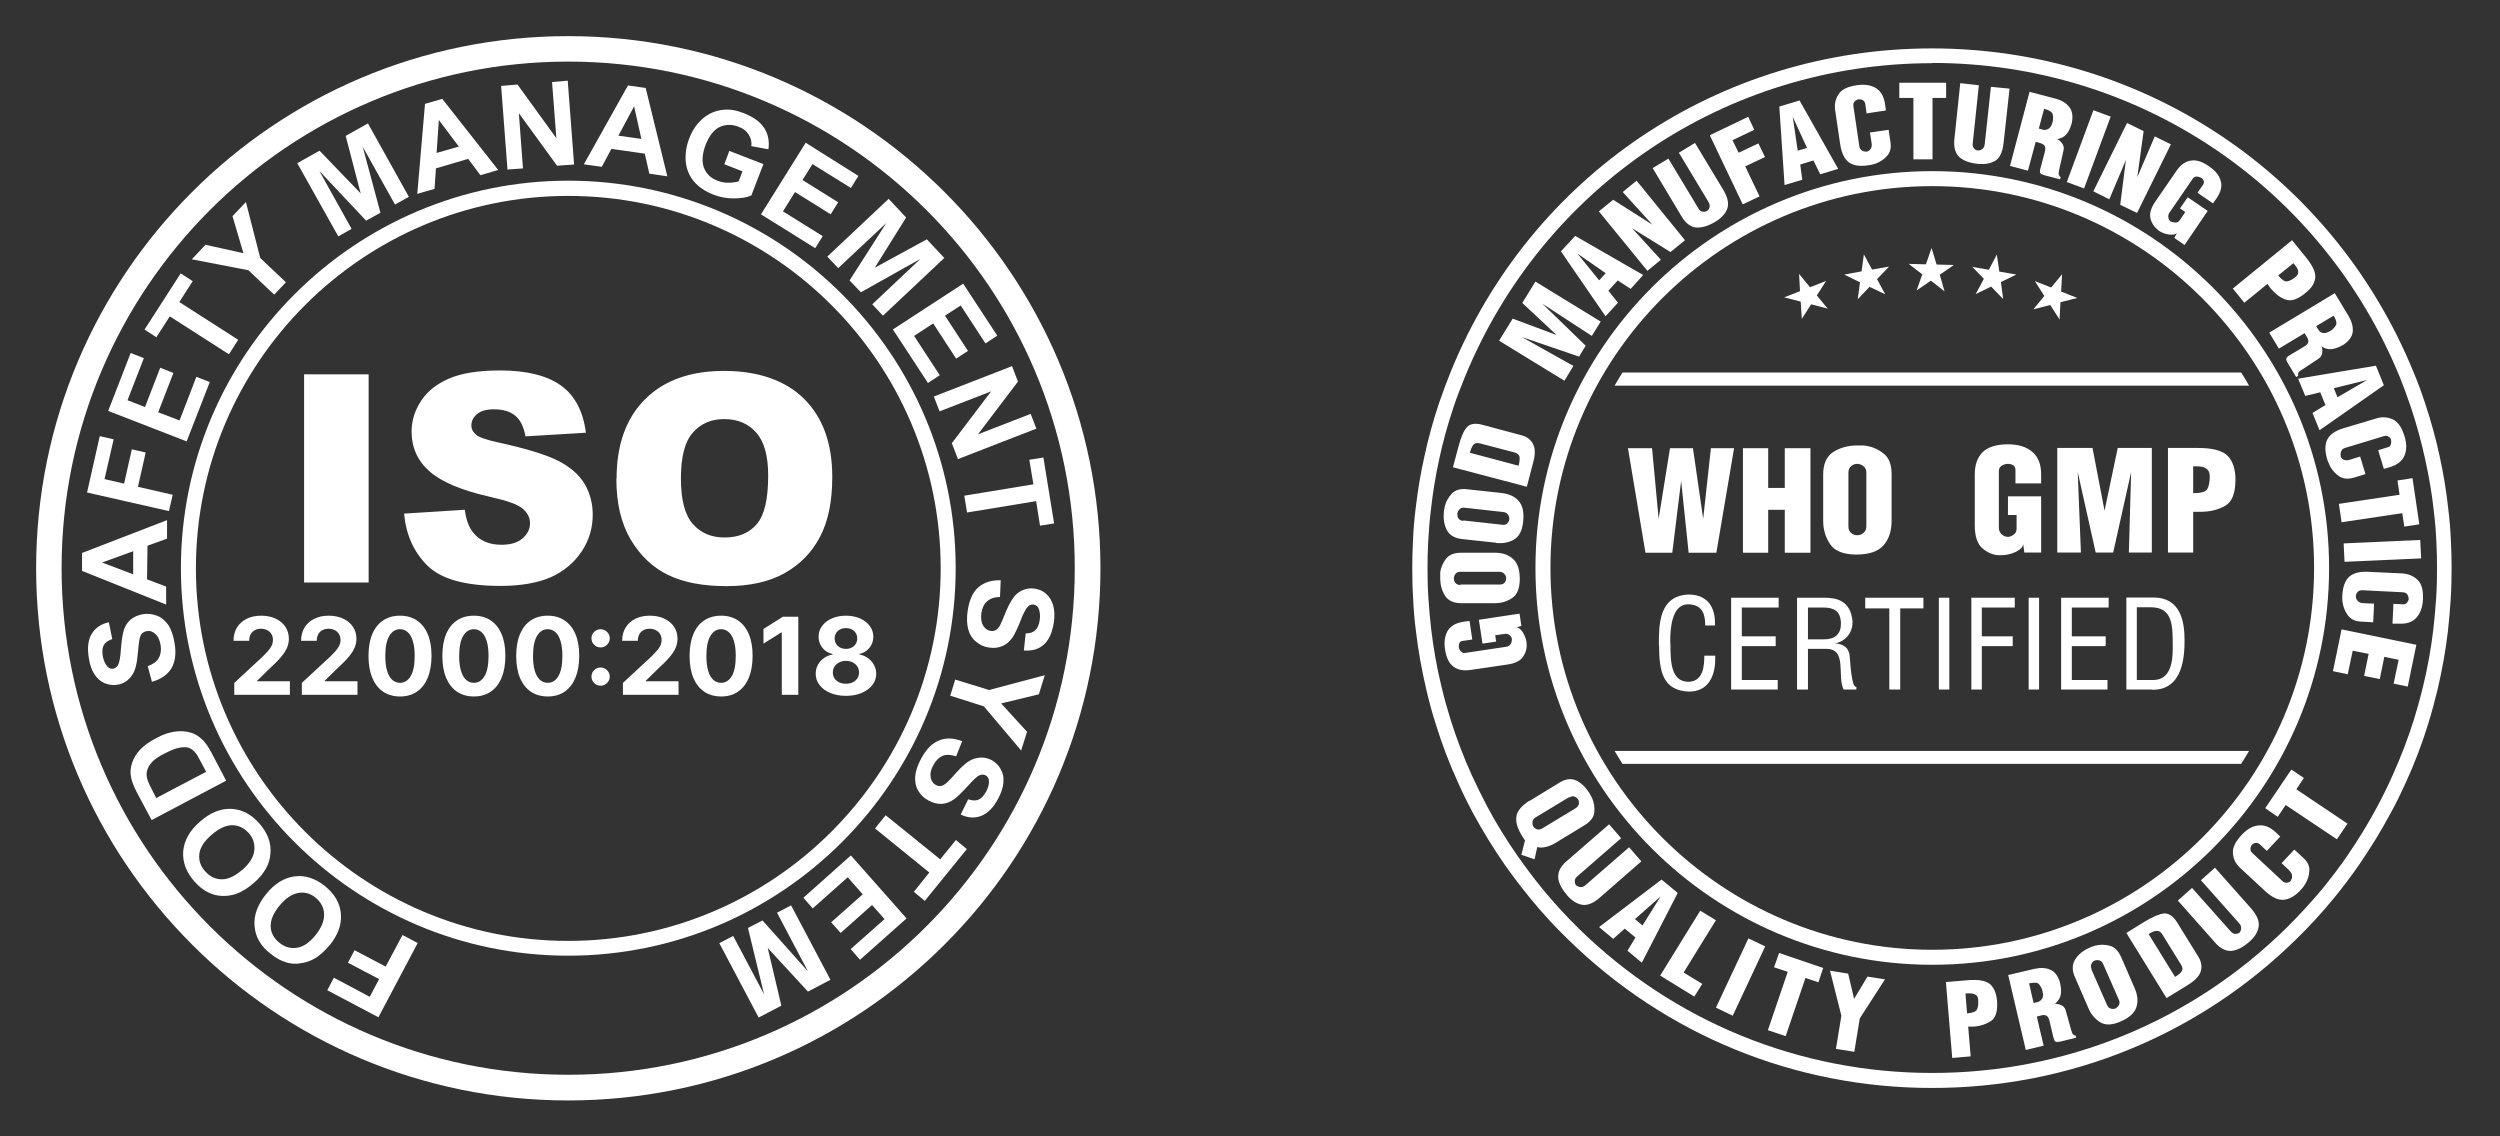 <svg xmlns="http://www.w3.org/2000/svg" width="110" height="50" viewBox="0 0 110 50" fill="none"><rect x="0" y="0" width="110" height="50" fill="#333333" stroke="none"/><path fill-rule="evenodd" clip-rule="evenodd" d="M25 1.59C31.47 1.59 37.32 4.21 41.56 8.45C45.8 12.69 48.42 18.54 48.42 25.01C48.42 31.47 45.8 37.33 41.56 41.56C37.32 45.8 31.47 48.42 25 48.42C18.54 48.42 12.68 45.8 8.45 41.56C4.21 37.32 1.59 31.47 1.59 25.01C1.59 18.54 4.21 12.69 8.45 8.45C12.68 4.21 18.53 1.59 25 1.59ZM40.76 9.24C36.73 5.21 31.15 2.71 25 2.71C18.85 2.71 13.27 5.21 9.24 9.24C5.21 13.27 2.71 18.85 2.71 25C2.71 31.16 5.21 36.73 9.24 40.76C13.27 44.79 18.84 47.29 25 47.29C31.16 47.29 36.73 44.79 40.76 40.76C44.79 36.73 47.29 31.16 47.29 25C47.29 18.85 44.8 13.27 40.76 9.24Z" fill="white"></path><path d="M25 42.05C15.6 42.05 7.96 34.4 7.96 25C7.96 15.6 15.61 7.95 25 7.95C34.4 7.95 42.05 15.59 42.05 25C42.05 34.4 34.4 42.05 25 42.05ZM25 8.62C15.97 8.62 8.62 15.97 8.62 25.01C8.62 34.05 15.97 41.4 25 41.4C34.03 41.4 41.39 34.05 41.39 25.01C41.39 15.97 34.04 8.62 25 8.62Z" fill="white"></path><path fill-rule="evenodd" clip-rule="evenodd" d="M18.38 41.49L16.65 44.76L14.4 43.57L14.69 43.02L16.27 43.86L16.68 43.08L15.31 42.36L15.6 41.81L16.97 42.53L17.71 41.14L18.37 41.49H18.38ZM14.5 41.6C14.87 41.14 15.04 40.68 15 40.21C14.96 39.74 14.73 39.34 14.3 38.99C13.88 38.65 13.43 38.5 12.97 38.56C12.5 38.62 12.08 38.88 11.71 39.34C11.33 39.81 11.16 40.28 11.2 40.75C11.24 41.22 11.47 41.63 11.9 41.96C12.13 42.15 12.37 42.28 12.61 42.35C12.79 42.4 12.98 42.42 13.19 42.39C13.4 42.36 13.59 42.31 13.78 42.21C14.03 42.08 14.27 41.87 14.51 41.58L14.5 41.6ZM13.89 41.14C13.62 41.47 13.35 41.66 13.07 41.7C12.79 41.75 12.53 41.67 12.29 41.48C12.05 41.28 11.92 41.05 11.91 40.77C11.9 40.49 12.02 40.19 12.29 39.86C12.56 39.53 12.84 39.34 13.12 39.29C13.4 39.24 13.66 39.31 13.89 39.5C14.12 39.69 14.25 39.93 14.26 40.22C14.27 40.51 14.15 40.81 13.89 41.14ZM11.19 38.83C10.91 39.08 10.63 39.25 10.37 39.34C10.17 39.4 9.97 39.43 9.76 39.42C9.55 39.41 9.36 39.36 9.19 39.28C8.96 39.17 8.75 39.01 8.55 38.78C8.19 38.37 8.03 37.93 8.06 37.46C8.1 36.99 8.34 36.55 8.79 36.16C9.24 35.76 9.7 35.57 10.17 35.59C10.64 35.61 11.05 35.82 11.41 36.23C11.77 36.64 11.94 37.08 11.9 37.55C11.87 38.02 11.63 38.45 11.18 38.84L11.19 38.83ZM10.66 38.27C10.34 38.55 10.04 38.69 9.76 38.69C9.48 38.69 9.23 38.57 9.03 38.34C8.82 38.11 8.74 37.86 8.77 37.58C8.8 37.3 8.98 37.02 9.3 36.74C9.62 36.46 9.93 36.31 10.21 36.31C10.5 36.31 10.74 36.43 10.94 36.65C11.14 36.87 11.22 37.13 11.19 37.42C11.16 37.71 10.98 37.99 10.67 38.27H10.66ZM6.68 36.08L9.95 34.35L9.3 33.11C9.17 32.86 9.04 32.68 8.92 32.56C8.75 32.4 8.59 32.29 8.41 32.24C8.18 32.17 7.93 32.15 7.64 32.2C7.41 32.24 7.16 32.32 6.89 32.47C6.58 32.63 6.34 32.8 6.17 32.98C6 33.16 5.88 33.36 5.81 33.57C5.74 33.78 5.72 34 5.77 34.22C5.8 34.39 5.89 34.61 6.03 34.88L6.67 36.08H6.68ZM6.88 35.13L6.73 34.83C6.59 34.56 6.5 34.38 6.48 34.27C6.44 34.13 6.44 34 6.48 33.88C6.51 33.76 6.59 33.64 6.7 33.52C6.81 33.4 6.99 33.28 7.25 33.15C7.5 33.02 7.72 32.93 7.89 32.9C8.06 32.87 8.2 32.87 8.3 32.9C8.4 32.94 8.49 33 8.57 33.09C8.64 33.16 8.72 33.29 8.81 33.47L9.07 33.96L6.9 35.1L6.88 35.13ZM6.69 30.02L6.5 29.31C6.73 29.23 6.9 29.11 6.98 28.96C7.07 28.81 7.1 28.62 7.07 28.4C7.03 28.16 6.95 27.99 6.83 27.89C6.71 27.78 6.58 27.74 6.45 27.77C6.37 27.79 6.3 27.82 6.24 27.88C6.19 27.94 6.15 28.04 6.13 28.17C6.11 28.26 6.09 28.47 6.06 28.79C6.03 29.2 5.95 29.49 5.83 29.68C5.66 29.94 5.44 30.09 5.15 30.13C4.96 30.16 4.78 30.13 4.6 30.06C4.42 29.98 4.27 29.85 4.15 29.66C4.03 29.47 3.95 29.24 3.91 28.96C3.83 28.5 3.88 28.14 4.04 27.88C4.21 27.61 4.46 27.45 4.79 27.38L4.94 28.12C4.76 28.18 4.63 28.27 4.57 28.38C4.5 28.5 4.49 28.66 4.52 28.86C4.56 29.07 4.63 29.23 4.74 29.34C4.81 29.41 4.89 29.44 4.99 29.42C5.07 29.4 5.14 29.35 5.19 29.27C5.25 29.16 5.3 28.92 5.32 28.56C5.35 28.19 5.39 27.91 5.45 27.72C5.51 27.53 5.61 27.38 5.75 27.26C5.89 27.14 6.08 27.06 6.31 27.02C6.52 26.99 6.73 27.02 6.93 27.1C7.13 27.18 7.29 27.33 7.42 27.52C7.54 27.72 7.63 27.98 7.68 28.29C7.76 28.75 7.71 29.12 7.54 29.41C7.37 29.69 7.08 29.89 6.68 30L6.69 30.02ZM7.35 22.89V23.7L6.49 24.01L6.47 25.49L7.31 25.81V26.6L3.61 25.12V24.33L7.34 22.89H7.35ZM5.87 24.25L4.49 24.75L5.86 25.27V24.25H5.87ZM7.44 22.49L3.83 21.67L4.39 19.19L5 19.33L4.6 21.08L5.46 21.28L5.8 19.77L6.41 19.91L6.07 21.42L7.6 21.77L7.43 22.5L7.44 22.49ZM8.21 19.43L9.23 16.81L8.64 16.58L7.9 18.5L6.96 18.14L7.63 16.41L7.05 16.18L6.38 17.91L5.61 17.61L6.33 15.76L5.75 15.53L4.76 18.08L8.21 19.42V19.43ZM10.06 15.58L7.47 13.92L6.88 14.84L6.36 14.5L7.95 12.03L8.48 12.37L7.89 13.29L10.48 14.95L10.08 15.58H10.06ZM12.06 12.97L12.58 12.42L11.45 11.35L10.82 8.89L10.23 9.51L10.71 11.14L9.04 10.77L8.44 11.41L10.93 11.89L12.06 12.96V12.97ZM14.89 10.41L13.08 7.18L14.06 6.63L15.87 8.51L15.21 5.98L16.19 5.43L17.99 8.66L17.38 9L15.96 6.46L16.74 9.36L16.11 9.71L14.05 7.52L15.47 10.07L14.87 10.41H14.89ZM21.92 7.48L21.14 7.71L20.6 6.99L19.18 7.41L19.12 8.31L18.36 8.53L18.7 4.57L19.46 4.35L21.93 7.49L21.92 7.48ZM20.19 6.45L19.31 5.28L19.21 6.73L20.19 6.45ZM22.33 7.47L22.05 3.78L22.77 3.72L24.48 6.08L24.29 3.61L24.98 3.55L25.26 7.24L24.51 7.29L22.83 4.98L23.01 7.41L22.32 7.46L22.33 7.47ZM29.37 7.76L28.57 7.64L28.37 6.76L26.9 6.55L26.48 7.34L25.69 7.23L27.63 3.76L28.41 3.87L29.36 7.75L29.37 7.76ZM28.22 6.11L27.9 4.68L27.21 5.97L28.21 6.11H28.22ZM31.87 7.23L32.09 6.64L33.59 7.22L33.06 8.6C32.86 8.69 32.6 8.73 32.28 8.73C31.96 8.73 31.66 8.67 31.38 8.56C31.02 8.42 30.73 8.22 30.52 7.97C30.31 7.71 30.2 7.42 30.17 7.08C30.15 6.74 30.2 6.41 30.33 6.08C30.47 5.72 30.67 5.43 30.93 5.21C31.19 4.99 31.49 4.86 31.84 4.83C32.11 4.8 32.4 4.85 32.73 4.98C33.16 5.15 33.46 5.37 33.63 5.64C33.8 5.91 33.86 6.22 33.81 6.57L33.06 6.43C33.08 6.24 33.04 6.07 32.94 5.92C32.85 5.77 32.7 5.65 32.5 5.58C32.2 5.46 31.92 5.47 31.66 5.59C31.41 5.71 31.21 5.97 31.06 6.34C30.9 6.75 30.87 7.09 30.97 7.37C31.07 7.64 31.27 7.84 31.57 7.95C31.72 8.01 31.87 8.04 32.04 8.04C32.21 8.04 32.36 8.02 32.5 7.98L32.67 7.54L31.88 7.23H31.87ZM33.48 9.43L35.87 10.92L36.2 10.39L34.45 9.3L34.98 8.45L36.55 9.43L36.88 8.9L35.31 7.92L35.75 7.22L37.44 8.27L37.77 7.74L35.45 6.28L33.49 9.42L33.48 9.43ZM36.4 11.29L39.1 8.75L39.87 9.57L38.49 11.78L40.78 10.53L41.55 11.35L38.85 13.89L38.38 13.39L40.5 11.39L37.88 12.86L37.38 12.34L39 9.81L36.88 11.8L36.41 11.3L36.4 11.29ZM39.29 14.5L40.83 16.85L41.35 16.51L40.22 14.78L41.06 14.23L42.07 15.78L42.59 15.44L41.58 13.89L42.27 13.44L43.36 15.11L43.88 14.77L42.38 12.48L39.28 14.5H39.29ZM41.08 17.45L44.53 16.11L44.79 16.79L43.03 19.11L45.35 18.21L45.6 18.86L42.15 20.2L41.88 19.5L43.61 17.22L41.34 18.1L41.09 17.45H41.08ZM42.43 21.81L42.55 22.55L45.59 22.05L45.76 23.13L46.38 23.03L45.91 20.13L45.29 20.23L45.47 21.31L42.43 21.81ZM44.03 25.53L44 26.27C43.75 26.27 43.56 26.34 43.43 26.46C43.3 26.57 43.22 26.74 43.18 26.97C43.15 27.21 43.18 27.39 43.26 27.53C43.34 27.66 43.45 27.74 43.59 27.76C43.68 27.77 43.76 27.76 43.82 27.72C43.89 27.68 43.96 27.6 44.02 27.48C44.06 27.4 44.14 27.21 44.26 26.91C44.42 26.53 44.58 26.27 44.74 26.13C44.97 25.93 45.24 25.86 45.53 25.9C45.72 25.93 45.89 26 46.03 26.13C46.18 26.26 46.28 26.43 46.34 26.64C46.4 26.85 46.41 27.1 46.37 27.38C46.3 27.84 46.15 28.17 45.92 28.37C45.69 28.57 45.4 28.65 45.05 28.62L45.13 27.87C45.32 27.87 45.47 27.82 45.56 27.72C45.66 27.63 45.72 27.48 45.75 27.27C45.78 27.06 45.75 26.88 45.69 26.75C45.65 26.67 45.57 26.62 45.48 26.6C45.39 26.59 45.31 26.61 45.24 26.68C45.15 26.76 45.03 26.97 44.9 27.32C44.76 27.67 44.64 27.92 44.53 28.08C44.41 28.24 44.27 28.36 44.1 28.43C43.93 28.5 43.73 28.53 43.5 28.49C43.29 28.46 43.1 28.37 42.94 28.23C42.77 28.09 42.66 27.91 42.6 27.68C42.54 27.45 42.53 27.18 42.58 26.86C42.65 26.4 42.8 26.06 43.05 25.84C43.3 25.62 43.63 25.52 44.05 25.53H44.03ZM42.03 29.9L43.52 30.36L45.97 29.71L45.71 30.55L44.05 30.95L45.19 32.2L44.93 33.02L43.29 31.08L41.81 30.61L42.03 29.9ZM42.36 32.62C41.97 32.47 41.63 32.45 41.32 32.58C41.01 32.7 40.75 32.97 40.53 33.38C40.38 33.66 40.29 33.92 40.27 34.15C40.25 34.38 40.29 34.6 40.4 34.79C40.51 34.98 40.66 35.12 40.85 35.22C41.06 35.33 41.25 35.38 41.44 35.37C41.63 35.36 41.8 35.29 41.96 35.18C42.12 35.07 42.32 34.87 42.57 34.6C42.82 34.32 42.99 34.15 43.11 34.11C43.2 34.07 43.28 34.08 43.36 34.11C43.45 34.16 43.49 34.23 43.51 34.32C43.53 34.47 43.49 34.64 43.39 34.83C43.29 35.01 43.18 35.13 43.06 35.18C42.94 35.24 42.79 35.23 42.6 35.17L42.27 35.84C42.58 35.99 42.88 36.01 43.17 35.9C43.46 35.79 43.72 35.53 43.93 35.12C44.06 34.87 44.14 34.63 44.15 34.42C44.17 34.2 44.13 34.01 44.03 33.84C43.94 33.67 43.8 33.54 43.64 33.45C43.38 33.31 43.11 33.3 42.82 33.4C42.62 33.47 42.38 33.66 42.1 33.97C41.89 34.21 41.75 34.36 41.68 34.42C41.58 34.51 41.49 34.57 41.41 34.58C41.33 34.6 41.25 34.58 41.18 34.54C41.06 34.48 40.98 34.37 40.95 34.21C40.92 34.05 40.95 33.87 41.07 33.66C41.18 33.46 41.31 33.33 41.47 33.26C41.63 33.19 41.83 33.2 42.07 33.28L42.34 32.6L42.36 32.62ZM38.98 35.88L41.37 37.81L42.06 36.96L42.54 37.36L40.69 39.64L40.21 39.24L40.89 38.39L38.5 36.45L38.97 35.87L38.98 35.88ZM37.45 37.63L35.35 39.5L35.76 39.97L37.3 38.6L37.96 39.35L36.57 40.58L36.99 41.05L38.37 39.82L38.92 40.44L37.43 41.76L37.84 42.23L39.89 40.41L37.44 37.64L37.45 37.63ZM34.81 39.84L36.54 43.11L35.55 43.63L33.78 41.71L34.38 44.25L33.38 44.77L31.65 41.5L32.26 41.18L33.62 43.75L32.91 40.83L33.55 40.5L35.55 42.74L34.19 40.16L34.8 39.84H34.81Z" fill="white"></path><path fill-rule="evenodd" clip-rule="evenodd" d="M13.38 16.47H16.22V25.63H13.38V16.47ZM17.76 22.6L20.45 22.43C20.51 22.87 20.63 23.2 20.81 23.42C21.1 23.79 21.52 23.97 22.06 23.97C22.46 23.97 22.77 23.88 22.99 23.69C23.21 23.5 23.32 23.28 23.32 23.03C23.32 22.78 23.22 22.58 23.01 22.39C22.8 22.2 22.32 22.03 21.56 21.86C20.32 21.58 19.44 21.21 18.91 20.75C18.38 20.29 18.11 19.7 18.11 18.98C18.11 18.51 18.25 18.07 18.52 17.65C18.79 17.23 19.2 16.9 19.75 16.66C20.3 16.42 21.05 16.3 22 16.3C23.17 16.3 24.06 16.52 24.68 16.96C25.29 17.4 25.66 18.09 25.78 19.04L23.12 19.2C23.05 18.79 22.9 18.48 22.67 18.29C22.44 18.1 22.13 18.01 21.73 18.01C21.4 18.01 21.15 18.08 20.99 18.22C20.82 18.36 20.74 18.53 20.74 18.73C20.74 18.88 20.81 19.01 20.94 19.12C21.07 19.24 21.39 19.35 21.89 19.46C23.13 19.73 24.01 20 24.55 20.27C25.08 20.54 25.48 20.88 25.72 21.29C25.96 21.69 26.08 22.15 26.08 22.65C26.08 23.23 25.92 23.78 25.59 24.27C25.26 24.76 24.81 25.14 24.23 25.4C23.65 25.65 22.91 25.78 22.03 25.78C20.47 25.78 19.4 25.48 18.8 24.88C18.2 24.28 17.86 23.52 17.78 22.59L17.76 22.6ZM27.13 21.06C27.13 19.56 27.55 18.4 28.38 17.57C29.22 16.73 30.38 16.32 31.86 16.32C33.34 16.32 34.56 16.73 35.38 17.55C36.21 18.37 36.62 19.52 36.62 20.99C36.62 22.06 36.44 22.94 36.08 23.62C35.72 24.31 35.2 24.84 34.52 25.22C33.84 25.6 32.99 25.79 31.97 25.79C30.94 25.79 30.08 25.63 29.4 25.3C28.72 24.97 28.17 24.45 27.75 23.74C27.33 23.03 27.12 22.14 27.12 21.07L27.13 21.06ZM29.96 21.06C29.96 21.98 30.13 22.65 30.48 23.05C30.83 23.45 31.29 23.65 31.89 23.65C32.49 23.65 32.97 23.45 33.3 23.06C33.64 22.66 33.8 21.95 33.8 20.93C33.8 20.07 33.63 19.44 33.28 19.04C32.93 18.64 32.46 18.44 31.86 18.44C31.29 18.44 30.83 18.64 30.48 19.04C30.13 19.44 29.96 20.11 29.96 21.05V21.06Z" fill="white"></path><path d="M10.308 30.57V30.047L11.53 28.916C11.634 28.815 11.721 28.725 11.792 28.644C11.863 28.564 11.917 28.485 11.954 28.408C11.991 28.33 12.009 28.245 12.009 28.155C12.009 28.054 11.987 27.968 11.941 27.895C11.895 27.821 11.832 27.765 11.753 27.726C11.674 27.685 11.584 27.665 11.483 27.665C11.378 27.665 11.287 27.686 11.208 27.729C11.13 27.771 11.07 27.832 11.027 27.912C10.985 27.991 10.964 28.085 10.964 28.195H10.275C10.275 27.97 10.326 27.775 10.427 27.61C10.529 27.445 10.671 27.317 10.855 27.226C11.038 27.136 11.249 27.09 11.488 27.09C11.734 27.09 11.948 27.134 12.13 27.221C12.313 27.307 12.456 27.427 12.558 27.58C12.659 27.733 12.71 27.908 12.71 28.106C12.71 28.236 12.684 28.364 12.633 28.49C12.583 28.616 12.493 28.756 12.363 28.911C12.234 29.064 12.051 29.247 11.815 29.462L11.314 29.953V29.977H12.755V30.57H10.308ZM13.281 30.57V30.047L14.503 28.916C14.607 28.815 14.694 28.725 14.765 28.644C14.836 28.564 14.89 28.485 14.927 28.408C14.964 28.33 14.983 28.245 14.983 28.155C14.983 28.054 14.96 27.968 14.914 27.895C14.868 27.821 14.806 27.765 14.726 27.726C14.647 27.685 14.557 27.665 14.456 27.665C14.351 27.665 14.26 27.686 14.181 27.729C14.103 27.771 14.043 27.832 14 27.912C13.958 27.991 13.937 28.085 13.937 28.195H13.248C13.248 27.97 13.299 27.775 13.4 27.61C13.502 27.445 13.645 27.317 13.828 27.226C14.011 27.136 14.222 27.09 14.461 27.09C14.707 27.09 14.921 27.134 15.103 27.221C15.287 27.307 15.429 27.427 15.531 27.58C15.632 27.733 15.683 27.908 15.683 28.106C15.683 28.236 15.658 28.364 15.606 28.49C15.556 28.616 15.466 28.756 15.336 28.911C15.207 29.064 15.024 29.247 14.788 29.462L14.287 29.953V29.977H15.729V30.57H13.281ZM17.6 30.645C17.312 30.644 17.064 30.573 16.856 30.433C16.649 30.292 16.49 30.088 16.378 29.821C16.268 29.554 16.213 29.233 16.214 28.857C16.214 28.483 16.269 28.164 16.38 27.9C16.492 27.636 16.651 27.436 16.858 27.298C17.066 27.16 17.313 27.09 17.6 27.09C17.887 27.09 18.134 27.16 18.341 27.298C18.549 27.437 18.709 27.638 18.82 27.902C18.932 28.164 18.988 28.483 18.986 28.857C18.986 29.234 18.931 29.555 18.819 29.823C18.708 30.09 18.55 30.293 18.343 30.434C18.136 30.575 17.889 30.645 17.6 30.645ZM17.6 30.044C17.797 30.044 17.954 29.945 18.071 29.747C18.189 29.549 18.247 29.253 18.246 28.857C18.246 28.597 18.219 28.38 18.165 28.207C18.113 28.034 18.038 27.903 17.941 27.816C17.845 27.729 17.731 27.685 17.6 27.685C17.405 27.685 17.248 27.783 17.131 27.979C17.014 28.174 16.954 28.467 16.953 28.857C16.953 29.121 16.98 29.341 17.032 29.517C17.086 29.693 17.161 29.825 17.258 29.913C17.356 30 17.47 30.044 17.6 30.044ZM20.85 30.645C20.562 30.644 20.314 30.573 20.106 30.433C19.899 30.292 19.74 30.088 19.628 29.821C19.517 29.554 19.463 29.233 19.464 28.857C19.464 28.483 19.519 28.164 19.63 27.9C19.741 27.636 19.901 27.436 20.107 27.298C20.315 27.16 20.563 27.09 20.85 27.09C21.137 27.09 21.384 27.16 21.591 27.298C21.799 27.437 21.958 27.638 22.07 27.902C22.182 28.164 22.237 28.483 22.236 28.857C22.236 29.234 22.18 29.555 22.069 29.823C21.958 30.09 21.799 30.293 21.592 30.434C21.386 30.575 21.138 30.645 20.85 30.645ZM20.85 30.044C21.047 30.044 21.204 29.945 21.321 29.747C21.438 29.549 21.496 29.253 21.495 28.857C21.495 28.597 21.468 28.38 21.415 28.207C21.362 28.034 21.287 27.903 21.19 27.816C21.094 27.729 20.981 27.685 20.85 27.685C20.654 27.685 20.498 27.783 20.381 27.979C20.263 28.174 20.204 28.467 20.203 28.857C20.203 29.121 20.229 29.341 20.282 29.517C20.335 29.693 20.411 29.825 20.508 29.913C20.605 30 20.719 30.044 20.85 30.044ZM24.099 30.645C23.811 30.644 23.563 30.573 23.355 30.433C23.149 30.292 22.989 30.088 22.878 29.821C22.767 29.554 22.712 29.233 22.713 28.857C22.713 28.483 22.769 28.164 22.879 27.9C22.991 27.636 23.15 27.436 23.357 27.298C23.565 27.16 23.812 27.09 24.099 27.09C24.387 27.09 24.634 27.16 24.84 27.298C25.048 27.437 25.208 27.638 25.32 27.902C25.431 28.164 25.487 28.483 25.486 28.857C25.486 29.234 25.43 29.555 25.318 29.823C25.207 30.09 25.049 30.293 24.842 30.434C24.635 30.575 24.388 30.645 24.099 30.645ZM24.099 30.044C24.296 30.044 24.453 29.945 24.57 29.747C24.688 29.549 24.746 29.253 24.745 28.857C24.745 28.597 24.718 28.38 24.664 28.207C24.612 28.034 24.537 27.903 24.44 27.816C24.344 27.729 24.23 27.685 24.099 27.685C23.904 27.685 23.747 27.783 23.63 27.979C23.513 28.174 23.454 28.467 23.453 28.857C23.453 29.121 23.479 29.341 23.531 29.517C23.585 29.693 23.66 29.825 23.758 29.913C23.855 30 23.969 30.044 24.099 30.044ZM26.427 30.171C26.317 30.171 26.222 30.132 26.142 30.054C26.064 29.976 26.025 29.881 26.025 29.769C26.025 29.659 26.064 29.565 26.142 29.487C26.222 29.409 26.317 29.37 26.427 29.37C26.535 29.37 26.628 29.409 26.709 29.487C26.789 29.565 26.829 29.659 26.829 29.769C26.829 29.843 26.811 29.91 26.773 29.972C26.736 30.032 26.687 30.081 26.627 30.117C26.566 30.153 26.5 30.171 26.427 30.171ZM26.427 28.487C26.317 28.487 26.222 28.448 26.142 28.369C26.064 28.291 26.025 28.196 26.025 28.084C26.025 27.975 26.064 27.881 26.142 27.804C26.222 27.726 26.317 27.687 26.427 27.687C26.535 27.687 26.628 27.726 26.709 27.804C26.789 27.881 26.829 27.975 26.829 28.084C26.829 28.159 26.811 28.227 26.773 28.289C26.736 28.349 26.687 28.397 26.627 28.433C26.566 28.469 26.5 28.487 26.427 28.487ZM27.409 30.57V30.047L28.631 28.916C28.735 28.815 28.822 28.725 28.892 28.644C28.964 28.564 29.018 28.485 29.055 28.408C29.092 28.33 29.11 28.245 29.11 28.155C29.11 28.054 29.087 27.968 29.042 27.895C28.996 27.821 28.933 27.765 28.854 27.726C28.774 27.685 28.685 27.665 28.584 27.665C28.479 27.665 28.387 27.686 28.309 27.729C28.231 27.771 28.171 27.832 28.128 27.912C28.086 27.991 28.064 28.085 28.064 28.195H27.375C27.375 27.97 27.426 27.775 27.528 27.61C27.63 27.445 27.772 27.317 27.956 27.226C28.139 27.136 28.35 27.09 28.589 27.09C28.835 27.09 29.049 27.134 29.231 27.221C29.414 27.307 29.557 27.427 29.658 27.58C29.76 27.733 29.811 27.908 29.811 28.106C29.811 28.236 29.785 28.364 29.734 28.49C29.684 28.616 29.594 28.756 29.464 28.911C29.334 29.064 29.152 29.247 28.916 29.462L28.415 29.953V29.977H29.856V30.57H27.409ZM31.728 30.645C31.44 30.644 31.192 30.573 30.984 30.433C30.777 30.292 30.618 30.088 30.506 29.821C30.395 29.554 30.341 29.233 30.342 28.857C30.342 28.483 30.397 28.164 30.508 27.9C30.619 27.636 30.779 27.436 30.985 27.298C31.193 27.16 31.441 27.09 31.728 27.09C32.015 27.09 32.262 27.16 32.469 27.298C32.677 27.437 32.837 27.638 32.948 27.902C33.06 28.164 33.115 28.483 33.114 28.857C33.114 29.234 33.058 29.555 32.947 29.823C32.836 30.09 32.677 30.293 32.471 30.434C32.264 30.575 32.016 30.645 31.728 30.645ZM31.728 30.044C31.925 30.044 32.082 29.945 32.199 29.747C32.316 29.549 32.374 29.253 32.373 28.857C32.373 28.597 32.346 28.38 32.293 28.207C32.24 28.034 32.166 27.903 32.068 27.816C31.972 27.729 31.859 27.685 31.728 27.685C31.532 27.685 31.376 27.783 31.259 27.979C31.141 28.174 31.082 28.467 31.081 28.857C31.081 29.121 31.107 29.341 31.16 29.517C31.213 29.693 31.289 29.825 31.386 29.913C31.483 30 31.597 30.044 31.728 30.044ZM35.125 27.137V30.57H34.399V27.826H34.379L33.593 28.319V27.675L34.443 27.137H35.125ZM37.222 30.617C36.963 30.617 36.734 30.575 36.533 30.491C36.333 30.406 36.176 30.291 36.062 30.144C35.948 29.998 35.891 29.832 35.891 29.646C35.891 29.503 35.923 29.372 35.988 29.253C36.054 29.132 36.143 29.032 36.256 28.953C36.369 28.872 36.495 28.821 36.635 28.798V28.775C36.452 28.738 36.303 28.649 36.189 28.508C36.075 28.366 36.018 28.202 36.018 28.014C36.018 27.836 36.07 27.678 36.174 27.54C36.278 27.4 36.42 27.29 36.601 27.211C36.783 27.131 36.99 27.09 37.222 27.09C37.453 27.09 37.659 27.131 37.84 27.211C38.022 27.291 38.165 27.402 38.269 27.541C38.373 27.68 38.426 27.837 38.427 28.014C38.426 28.203 38.367 28.368 38.252 28.508C38.137 28.649 37.99 28.738 37.81 28.775V28.798C37.947 28.821 38.072 28.872 38.184 28.953C38.297 29.032 38.386 29.132 38.452 29.253C38.519 29.372 38.553 29.503 38.554 29.646C38.553 29.832 38.495 29.998 38.382 30.144C38.267 30.291 38.11 30.406 37.909 30.491C37.709 30.575 37.48 30.617 37.222 30.617ZM37.222 30.084C37.337 30.084 37.437 30.063 37.523 30.022C37.609 29.979 37.676 29.921 37.724 29.848C37.774 29.773 37.798 29.687 37.798 29.59C37.798 29.49 37.773 29.402 37.723 29.326C37.672 29.249 37.604 29.189 37.518 29.145C37.432 29.101 37.333 29.078 37.222 29.078C37.111 29.078 37.012 29.101 36.925 29.145C36.838 29.189 36.769 29.249 36.719 29.326C36.67 29.402 36.645 29.49 36.645 29.59C36.645 29.687 36.669 29.773 36.717 29.848C36.765 29.921 36.833 29.979 36.92 30.022C37.007 30.063 37.108 30.084 37.222 30.084ZM37.222 28.55C37.318 28.55 37.403 28.531 37.478 28.492C37.553 28.453 37.612 28.398 37.654 28.329C37.697 28.26 37.718 28.18 37.718 28.089C37.718 28 37.697 27.922 37.654 27.855C37.612 27.787 37.553 27.733 37.48 27.695C37.406 27.656 37.32 27.637 37.222 27.637C37.124 27.637 37.038 27.656 36.963 27.695C36.889 27.733 36.83 27.787 36.788 27.855C36.746 27.922 36.725 28 36.725 28.089C36.725 28.18 36.747 28.26 36.789 28.329C36.832 28.398 36.89 28.453 36.965 28.492C37.04 28.531 37.126 28.55 37.222 28.55Z" fill="white"></path><path d="M98.96 16.97H71.04C71.15 16.78 71.27 16.58 71.39 16.39H98.61C98.73 16.58 98.85 16.77 98.96 16.97ZM71.04 33.04H98.96C98.85 33.23 98.73 33.42 98.61 33.61H71.39C71.27 33.42 71.15 33.23 71.04 33.04Z" fill="white"></path><path d="M85 47.87C78.97 47.87 73.28 45.54 68.98 41.32C68.4 40.76 67.84 40.15 67.32 39.51C66.92 39.02 66.55 38.53 66.21 38.05C65.71 37.33 65.25 36.58 64.83 35.81C64.58 35.34 64.34 34.86 64.13 34.38C63.76 33.57 63.44 32.72 63.18 31.88C63.02 31.39 62.88 30.87 62.76 30.35C62.56 29.5 62.4 28.63 62.3 27.76C62.24 27.3 62.2 26.84 62.18 26.38C62.15 25.92 62.14 25.46 62.14 25C62.14 24.6 62.15 24.21 62.17 23.81C62.19 23.32 62.23 22.84 62.29 22.36C62.38 21.61 62.5 20.85 62.67 20.1C62.84 19.3 63.06 18.51 63.32 17.73C63.48 17.27 63.65 16.81 63.83 16.36C67.35 7.71 75.66 2.13 85 2.13C94.34 2.13 102.65 7.71 106.19 16.36C106.38 16.81 106.55 17.27 106.7 17.73C106.96 18.51 107.18 19.3 107.35 20.1C107.51 20.84 107.64 21.6 107.72 22.36C107.78 22.84 107.82 23.32 107.84 23.81C107.86 24.2 107.87 24.6 107.87 25C107.87 25.46 107.86 25.92 107.83 26.38C107.8 26.84 107.76 27.3 107.71 27.76C107.61 28.63 107.45 29.5 107.25 30.35C107.13 30.85 106.99 31.37 106.83 31.88C106.57 32.72 106.25 33.57 105.88 34.38C105.66 34.86 105.43 35.35 105.17 35.81C104.76 36.58 104.29 37.33 103.8 38.05C103.46 38.54 103.09 39.03 102.7 39.51C102.17 40.15 101.62 40.76 101.04 41.32C96.74 45.55 91.05 47.87 85.02 47.87M85.02 2.78C75.95 2.78 67.88 8.21 64.45 16.6C64.27 17.04 64.1 17.48 63.95 17.93C63.7 18.68 63.48 19.46 63.32 20.23C63.16 20.96 63.04 21.7 62.96 22.43C62.9 22.89 62.87 23.36 62.84 23.84C62.82 24.22 62.81 24.61 62.81 24.99C62.81 25.44 62.82 25.88 62.85 26.33C62.88 26.78 62.92 27.23 62.97 27.67C63.07 28.52 63.22 29.37 63.42 30.19C63.54 30.7 63.68 31.2 63.83 31.68C64.09 32.5 64.4 33.32 64.76 34.11C64.97 34.57 65.2 35.03 65.44 35.49C65.84 36.24 66.29 36.97 66.78 37.67C67.11 38.14 67.47 38.62 67.85 39.09C68.36 39.71 68.9 40.3 69.46 40.85C73.64 44.95 79.16 47.21 85.02 47.21C90.88 47.21 96.4 44.95 100.58 40.85C101.14 40.3 101.68 39.71 102.2 39.09C102.58 38.62 102.94 38.15 103.27 37.67C103.75 36.97 104.2 36.24 104.6 35.49C104.84 35.04 105.07 34.58 105.28 34.1C105.64 33.31 105.95 32.49 106.21 31.67C106.36 31.18 106.5 30.68 106.62 30.18C106.82 29.36 106.97 28.51 107.07 27.66C107.12 27.21 107.16 26.77 107.19 26.32C107.22 25.88 107.23 25.43 107.23 24.99C107.23 24.61 107.22 24.22 107.2 23.83C107.18 23.36 107.14 22.89 107.08 22.42C107 21.68 106.87 20.95 106.71 20.22C106.54 19.44 106.33 18.67 106.08 17.92C105.93 17.47 105.76 17.02 105.59 16.59C102.16 8.2 94.09 2.77 85.02 2.77V2.78ZM85.02 42.45C75.39 42.45 67.56 34.62 67.56 24.99C67.56 15.36 75.39 7.53 85.02 7.53C94.65 7.53 102.48 15.36 102.48 24.99C102.48 34.62 94.65 42.45 85.02 42.45ZM85.02 8.19C75.76 8.19 68.22 15.72 68.22 24.99C68.22 34.25 75.76 41.79 85.02 41.79C94.28 41.79 101.82 34.25 101.82 24.99C101.82 15.73 94.28 8.19 85.02 8.19Z" fill="white"></path><path fill-rule="evenodd" clip-rule="evenodd" d="M66.7 27.6C66.8 27.6 66.9 27.67 66.99 27.8C67.08 27.94 67.14 28.09 67.17 28.27C67.17 28.27 67.17 28.29 67.17 28.3C67.17 28.3 67.17 28.32 67.17 28.33C67.19 28.52 67.14 28.71 67.02 28.89C66.9 29.07 66.67 29.19 66.32 29.24L64.69 29.48C64.39 29.52 64.15 29.48 63.95 29.33C63.76 29.19 63.63 28.93 63.58 28.56C63.53 28.23 63.58 27.96 63.7 27.75C63.83 27.54 64.06 27.41 64.37 27.36L64.66 27.32L64.78 28.14L64.35 28.2C64.28 28.21 64.24 28.24 64.21 28.3C64.19 28.36 64.18 28.41 64.19 28.48C64.19 28.48 64.19 28.48 64.19 28.49C64.21 28.57 64.24 28.62 64.29 28.67C64.34 28.72 64.39 28.74 64.46 28.73L66.26 28.46C66.35 28.45 66.42 28.41 66.46 28.35C66.5 28.29 66.52 28.22 66.52 28.16C66.52 28.16 66.52 28.14 66.52 28.13C66.52 28.12 66.52 28.12 66.52 28.11C66.52 28.11 66.52 28.1 66.52 28.09C66.5 28.03 66.47 27.98 66.41 27.94C66.36 27.89 66.29 27.88 66.22 27.89L65.79 27.95L65.83 28.23L65.23 28.32L65.07 27.27L66.86 27L66.94 27.54L66.67 27.62L66.7 27.6ZM65.8 26.54H64.3C63.96 26.54 63.72 26.43 63.58 26.21C63.44 25.99 63.37 25.73 63.37 25.42C63.37 25.38 63.37 25.34 63.37 25.3C63.37 25.26 63.37 25.22 63.37 25.18C63.4 24.96 63.49 24.77 63.62 24.59C63.76 24.41 63.98 24.32 64.29 24.32H65.79C66.12 24.32 66.39 24.42 66.58 24.6C66.77 24.77 66.87 25.07 66.87 25.47C66.87 25.88 66.76 26.16 66.54 26.31C66.32 26.46 66.07 26.54 65.78 26.54H65.8ZM64.26 25.72H65.98C66.08 25.72 66.14 25.7 66.2 25.64C66.25 25.58 66.27 25.52 66.27 25.45V25.43C66.27 25.36 66.24 25.3 66.19 25.25C66.14 25.19 66.07 25.16 65.98 25.16H64.26C64.17 25.16 64.1 25.18 64.05 25.24C64 25.3 63.98 25.36 63.97 25.43V25.45C63.97 25.52 63.99 25.59 64.04 25.65C64.09 25.71 64.16 25.74 64.26 25.74V25.72ZM65.83 23.88L64.34 23.72C64 23.68 63.78 23.55 63.66 23.32C63.54 23.09 63.5 22.82 63.53 22.52C63.53 22.48 63.54 22.44 63.55 22.4C63.55 22.36 63.57 22.31 63.57 22.28C63.62 22.07 63.73 21.88 63.88 21.72C64.03 21.56 64.26 21.49 64.57 21.53L66.06 21.69C66.39 21.73 66.65 21.84 66.82 22.04C67 22.24 67.06 22.54 67.02 22.94C66.98 23.35 66.84 23.62 66.6 23.75C66.36 23.88 66.11 23.92 65.82 23.89L65.83 23.88ZM64.39 22.9L66.1 23.09C66.19 23.1 66.27 23.09 66.32 23.03C66.38 22.97 66.4 22.91 66.41 22.84C66.41 22.76 66.39 22.7 66.35 22.64C66.31 22.58 66.24 22.54 66.15 22.53L64.44 22.34C64.35 22.33 64.27 22.35 64.22 22.41C64.17 22.46 64.14 22.52 64.12 22.59C64.12 22.59 64.12 22.6 64.12 22.61C64.12 22.68 64.13 22.75 64.17 22.81C64.21 22.87 64.28 22.91 64.38 22.92L64.39 22.9ZM67.19 21.42L63.93 20.56L64.17 19.66C64.28 19.23 64.41 18.94 64.55 18.79C64.69 18.64 64.92 18.61 65.22 18.69L66.94 19.15C67.18 19.21 67.35 19.34 67.45 19.53C67.55 19.72 67.56 19.99 67.46 20.35L67.18 21.42H67.19ZM66.82 20.48C66.86 20.34 66.87 20.21 66.86 20.11C66.85 20.01 66.76 19.94 66.61 19.9L65.12 19.51C64.99 19.48 64.9 19.49 64.84 19.56C64.78 19.63 64.74 19.71 64.71 19.8C64.71 19.82 64.7 19.84 64.69 19.86C64.69 19.88 64.68 19.9 64.67 19.92L66.81 20.49L66.82 20.48ZM68.83 16.75L65.96 14.99L66.56 14.02L68.49 14.74L66.98 13.33L67.56 12.39L70.43 14.15L70.04 14.78L67.86 13.36L69.77 15.21L69.48 15.69L66.96 14.83L69.23 16.1L68.83 16.76V16.75ZM70.64 13.92L71.19 13.32L70.77 12.79L71.18 12.34L71.75 12.71L72.3 12.1L69.31 10.38L68.68 11.06L70.64 13.91V13.92ZM70.36 12.33L69.41 11.16L70.65 12.02L70.36 12.34V12.33ZM72.48 11.91L70.35 9.3L70.98 8.79L72.71 9.89L71.4 8.45L72.01 7.95L74.14 10.57L73.5 11.09L71.81 10.04L73.08 11.43L72.48 11.92V11.91ZM72.72 7.4L74 9.54C74.17 9.82 74.38 9.98 74.62 10.01C74.86 10.03 75.15 9.95 75.47 9.76C75.74 9.6 75.92 9.4 76 9.18C76.08 8.96 76.02 8.67 75.81 8.33L74.58 6.29L73.87 6.72L75.17 8.88C75.22 8.96 75.24 9.04 75.22 9.11C75.21 9.18 75.17 9.24 75.12 9.27C75.12 9.27 75.12 9.27 75.11 9.28C75.11 9.28 75.1 9.28 75.09 9.29C75.03 9.32 74.97 9.33 74.9 9.31C74.83 9.29 74.77 9.25 74.73 9.17L73.41 6.98L72.71 7.4H72.72ZM76.68 8.99L75.23 5.95L76.92 5.14L77.19 5.71L76.23 6.17L76.5 6.72L77.37 6.31L77.66 6.91L76.79 7.32L77.42 8.64L76.69 8.99H76.68ZM78.52 8.14L78.29 4.69L79.18 4.42L80.88 7.43L80.09 7.67L79.79 7.06L79.21 7.24L79.3 7.91L78.53 8.14H78.52ZM79.1 6.63L79.51 6.51L78.88 5.14L79.1 6.63ZM82.28 5.84L82.35 6.3C82.37 6.4 82.35 6.49 82.31 6.55C82.27 6.61 82.21 6.66 82.14 6.67C82.14 6.67 82.14 6.67 82.13 6.67C82.13 6.67 82.12 6.67 82.11 6.67C82.11 6.67 82.11 6.67 82.1 6.67C82.1 6.67 82.1 6.67 82.09 6.67C82.03 6.67 81.96 6.65 81.91 6.61C81.85 6.57 81.82 6.51 81.81 6.43L81.55 4.67C81.54 4.58 81.55 4.52 81.6 4.47C81.64 4.42 81.7 4.39 81.76 4.37C81.76 4.37 81.76 4.37 81.77 4.37H81.78C81.78 4.37 81.78 4.37 81.79 4.37C81.8 4.37 81.79 4.37 81.8 4.37C81.86 4.37 81.92 4.38 81.97 4.41C82.02 4.44 82.05 4.49 82.07 4.56L82.13 4.99L82.98 4.86L82.94 4.57C82.89 4.24 82.75 4 82.53 3.87C82.31 3.74 82.03 3.7 81.7 3.75C81.29 3.81 81.02 3.94 80.89 4.16C80.75 4.37 80.71 4.61 80.75 4.87L80.97 6.36C81.03 6.74 81.16 7 81.36 7.15C81.56 7.29 81.85 7.33 82.22 7.27C82.27 7.27 82.32 7.25 82.38 7.24C82.44 7.23 82.49 7.21 82.55 7.19C82.73 7.12 82.9 7.01 83.03 6.86C83.17 6.71 83.22 6.5 83.18 6.25L83.1 5.71L82.28 5.83V5.84ZM84.19 7.01V4.31H83.57V3.64H85.63V4.31H85.03V7.01H84.2H84.19ZM86.26 3.66L87.07 3.75L86.8 6.3C86.79 6.39 86.8 6.46 86.85 6.52C86.89 6.58 86.95 6.61 87.01 6.62H87.03C87.03 6.62 87.04 6.62 87.05 6.62C87.11 6.62 87.17 6.6 87.23 6.55C87.29 6.5 87.32 6.43 87.33 6.33L87.6 3.82L88.42 3.9L88.16 6.27C88.12 6.67 88 6.94 87.8 7.07C87.6 7.19 87.34 7.24 87.03 7.21C86.65 7.17 86.38 7.07 86.2 6.9C86.03 6.73 85.96 6.48 85.99 6.15L86.25 3.67L86.26 3.66ZM88.44 7.3L89.3 4.04L90.44 4.34C90.71 4.41 90.91 4.53 91.05 4.71C91.18 4.88 91.22 5.11 91.16 5.41C91.1 5.62 91.03 5.78 90.93 5.9C90.83 6.02 90.69 6.09 90.52 6.12C90.63 6.18 90.71 6.26 90.76 6.35C90.81 6.44 90.82 6.53 90.79 6.64L90.61 7.44C90.58 7.56 90.57 7.64 90.59 7.7C90.61 7.75 90.64 7.78 90.67 7.79L90.64 7.89L89.95 7.71C89.85 7.68 89.79 7.65 89.77 7.61C89.75 7.57 89.75 7.49 89.79 7.37L89.97 6.69C90 6.58 90 6.5 89.97 6.43C89.94 6.37 89.87 6.32 89.75 6.29L89.57 6.24L89.23 7.51L88.44 7.3ZM89.72 5.66L89.9 5.71C89.98 5.73 90.05 5.71 90.13 5.67C90.21 5.62 90.27 5.53 90.31 5.39L90.33 5.29C90.35 5.09 90.32 4.97 90.24 4.92C90.17 4.86 90.07 4.82 89.94 4.79L89.71 5.65L89.72 5.66ZM90.94 8.01L91.7 8.29L92.87 5.13L92.11 4.85L90.94 8.01ZM92.1 8.43L93.59 5.41L94.32 5.77L94.04 7.8L94.81 6L95.52 6.35L94.03 9.37L93.29 9.01L93.54 7.04L92.81 8.77L92.11 8.42L92.1 8.43ZM95.8 10.22L95.67 10.47L96.12 10.78L97.14 9.28L96.26 8.68L95.92 9.17L96.15 9.33L95.91 9.69C95.87 9.75 95.81 9.79 95.75 9.79C95.68 9.79 95.62 9.79 95.56 9.76C95.56 9.76 95.56 9.76 95.55 9.76C95.55 9.76 95.54 9.76 95.53 9.75C95.53 9.75 95.53 9.75 95.52 9.75C95.52 9.75 95.52 9.75 95.51 9.75C95.46 9.71 95.42 9.65 95.41 9.57C95.39 9.5 95.41 9.42 95.46 9.35L96.49 7.85C96.53 7.8 96.58 7.77 96.65 7.77C96.72 7.77 96.78 7.79 96.84 7.82C96.84 7.82 96.84 7.82 96.85 7.82C96.9 7.85 96.94 7.9 96.96 7.95C96.98 8 96.98 8.06 96.94 8.12L96.69 8.48L97.37 8.95L97.54 8.71C97.72 8.44 97.78 8.19 97.71 7.96C97.65 7.72 97.48 7.51 97.2 7.32C96.89 7.1 96.61 7.02 96.38 7.07C96.14 7.11 95.94 7.26 95.77 7.51L94.84 8.86C94.64 9.15 94.57 9.4 94.62 9.61C94.67 9.82 94.78 9.98 94.93 10.1C94.93 10.1 94.95 10.11 94.95 10.12C94.95 10.12 94.97 10.13 94.97 10.14C95.12 10.24 95.27 10.3 95.44 10.32C95.6 10.34 95.72 10.32 95.79 10.25L95.8 10.22ZM98.24 12.7L100.85 10.57L101.46 11.32C101.76 11.69 101.9 11.99 101.87 12.23C101.84 12.47 101.7 12.69 101.43 12.9C101.09 13.18 100.8 13.27 100.56 13.18C100.32 13.09 100.11 12.93 99.91 12.69C99.9 12.67 99.89 12.66 99.87 12.64C99.86 12.62 99.85 12.61 99.84 12.59C99.83 12.58 99.82 12.56 99.8 12.54C99.79 12.52 99.78 12.51 99.77 12.49L98.75 13.32L98.24 12.69V12.7ZM100.24 12.12C100.4 12.31 100.53 12.4 100.63 12.38C100.73 12.37 100.86 12.3 101 12.19C101.09 12.12 101.13 12.04 101.12 11.95C101.12 11.86 101.07 11.78 101 11.69L100.91 11.58L100.24 12.12ZM99.85 14.64L100.27 15.34L101.4 14.66L101.5 14.82C101.56 14.92 101.58 15.01 101.56 15.07C101.54 15.13 101.48 15.2 101.38 15.25L100.78 15.61C100.67 15.67 100.61 15.73 100.6 15.77C100.59 15.81 100.6 15.88 100.66 15.97L101.03 16.59L101.12 16.54C101.12 16.54 101.11 16.47 101.12 16.42C101.14 16.37 101.2 16.31 101.31 16.25L101.99 15.8C102.09 15.74 102.14 15.67 102.17 15.57C102.19 15.47 102.19 15.36 102.15 15.24C102.29 15.34 102.44 15.38 102.6 15.36C102.75 15.34 102.92 15.28 103.11 15.17C103.36 15 103.5 14.81 103.52 14.59C103.54 14.37 103.48 14.15 103.34 13.91L102.73 12.9L99.84 14.64H99.85ZM101.91 14.35L102.68 13.89C102.75 14 102.79 14.1 102.8 14.19C102.82 14.28 102.75 14.39 102.6 14.52L102.52 14.57C102.4 14.64 102.29 14.67 102.2 14.65C102.11 14.63 102.05 14.58 102.01 14.51L101.91 14.35ZM101.13 16.66L104.54 16.09L104.89 16.95L102.06 18.93L101.75 18.17L102.32 17.82L102.09 17.26L101.43 17.42L101.12 16.67L101.13 16.66ZM102.69 17.09L102.85 17.48L104.15 16.72L102.69 17.08V17.09ZM103.84 20.09L103.39 20.23C103.29 20.26 103.2 20.26 103.13 20.23C103.06 20.2 103.01 20.15 102.99 20.08C102.99 20.08 102.99 20.08 102.99 20.07C102.99 20.07 102.99 20.06 102.99 20.05C102.99 20.05 102.99 20.05 102.99 20.04C102.99 20.04 102.99 20.04 102.99 20.03C102.98 19.97 102.99 19.9 103.02 19.84C103.05 19.78 103.1 19.73 103.18 19.71L104.89 19.19C104.97 19.17 105.04 19.17 105.09 19.21C105.15 19.24 105.19 19.29 105.21 19.35C105.21 19.35 105.21 19.35 105.21 19.36C105.21 19.36 105.21 19.36 105.21 19.37C105.21 19.37 105.21 19.37 105.21 19.38V19.39C105.22 19.45 105.21 19.51 105.19 19.57C105.17 19.63 105.12 19.67 105.06 19.68L104.64 19.81L104.89 20.63L105.17 20.55C105.49 20.45 105.7 20.28 105.8 20.04C105.9 19.8 105.9 19.52 105.8 19.2C105.68 18.8 105.51 18.56 105.28 18.45C105.05 18.35 104.81 18.33 104.56 18.41L103.12 18.84C102.75 18.95 102.51 19.12 102.4 19.34C102.29 19.56 102.29 19.86 102.4 20.22C102.42 20.27 102.43 20.32 102.46 20.37C102.48 20.43 102.51 20.47 102.53 20.53C102.63 20.7 102.76 20.85 102.93 20.96C103.1 21.07 103.31 21.09 103.56 21.02L104.08 20.86L103.84 20.07V20.09ZM102.91 22.17L105.58 21.77L105.49 21.14L106.15 21.04L106.45 23.07L105.79 23.17L105.7 22.58L103.03 22.98L102.91 22.16V22.17ZM103.12 23.91L106.49 23.76L106.53 24.57L103.16 24.72L103.12 23.91ZM104.46 26.56L104.42 27.38L103.88 27.35C103.63 27.34 103.44 27.25 103.31 27.08C103.19 26.92 103.11 26.73 103.08 26.54C103.07 26.48 103.06 26.43 103.06 26.37C103.06 26.31 103.06 26.26 103.06 26.21C103.08 25.83 103.18 25.56 103.35 25.39C103.53 25.22 103.81 25.14 104.2 25.16L105.7 25.23C105.97 25.25 106.19 25.34 106.37 25.51C106.55 25.68 106.63 25.97 106.61 26.39C106.59 26.72 106.5 26.98 106.32 27.18C106.15 27.37 105.89 27.46 105.56 27.44H105.27L105.31 26.57L105.74 26.59C105.81 26.59 105.86 26.57 105.9 26.53C105.94 26.48 105.97 26.43 105.98 26.37C105.98 26.37 105.98 26.35 105.98 26.34C105.98 26.26 105.95 26.2 105.92 26.15C105.88 26.1 105.82 26.07 105.73 26.06L103.94 25.97C103.86 25.97 103.8 25.99 103.75 26.03C103.7 26.08 103.67 26.14 103.66 26.2C103.66 26.2 103.66 26.2 103.66 26.21V26.24C103.66 26.24 103.66 26.25 103.66 26.26C103.66 26.33 103.69 26.39 103.75 26.45C103.81 26.51 103.89 26.54 103.99 26.54L104.46 26.56ZM103.02 27.69L106.32 28.37L105.94 30.21L105.32 30.08L105.54 29.03L104.91 28.9L104.71 29.88L104.02 29.74L104.22 28.77L103.52 28.63L103.3 29.67L102.65 29.53L103.03 27.69H103.02Z" fill="white"></path><path fill-rule="evenodd" clip-rule="evenodd" d="M78.49 13.09L79.2 12.81L79.16 12.05L79.64 12.64L80.35 12.36L79.94 13L80.42 13.58L79.69 13.39L79.28 14.03L79.23 13.27L78.49 13.08V13.09ZM81.16 12.08L81.91 11.94L82.01 11.19L82.37 11.86L83.12 11.73L82.59 12.28L82.95 12.95L82.26 12.62L81.74 13.17L81.84 12.42L81.16 12.09V12.08ZM83.98 11.61L84.74 11.63L84.99 10.91L85.21 11.64L85.97 11.66L85.35 12.09L85.56 12.82L84.96 12.35L84.33 12.78L84.58 12.07L83.98 11.61ZM86.76 11.74L87.51 11.87L87.86 11.2L87.97 11.95L88.72 12.08L88.04 12.41L88.14 13.16L87.61 12.61L86.93 12.94L87.29 12.27L86.76 11.72V11.74ZM89.54 12.37L90.25 12.65L90.73 12.07L90.69 12.83L91.4 13.11L90.66 13.3L90.62 14.06L90.21 13.42L89.47 13.61L89.95 13.02L89.54 12.38V12.37Z" fill="white"></path><path fill-rule="evenodd" clip-rule="evenodd" d="M72.4 24.32L71.63 19.72H72.69L72.98 22.83L73.48 19.72H74.49L74.94 22.83L75.28 19.72H76.3L75.52 24.32H74.3L73.97 21.16L73.58 24.32H72.41H72.4ZM76.69 24.32V19.72H77.8V21.47H78.53V19.72H79.66V24.32H78.53V22.43H77.8V24.32H76.69ZM80.22 22.92V20.87C80.22 20.41 80.37 20.08 80.66 19.89C80.96 19.7 81.31 19.6 81.73 19.6C81.79 19.6 81.84 19.6 81.9 19.6C81.96 19.6 82.02 19.6 82.07 19.61C82.37 19.65 82.63 19.76 82.87 19.95C83.11 20.13 83.23 20.43 83.23 20.86V22.91C83.23 23.37 83.11 23.73 82.87 24C82.63 24.27 82.23 24.4 81.68 24.4C81.13 24.4 80.73 24.25 80.53 23.95C80.32 23.64 80.22 23.3 80.22 22.92ZM81.33 20.82V23.16C81.33 23.29 81.37 23.39 81.45 23.45C81.53 23.52 81.62 23.55 81.72 23.55H81.73H81.74C81.83 23.55 81.92 23.51 82 23.44C82.08 23.38 82.12 23.28 82.12 23.15V20.81C82.12 20.68 82.08 20.58 82 20.52C81.92 20.45 81.84 20.42 81.74 20.41H81.73H81.72C81.62 20.41 81.53 20.44 81.45 20.51C81.37 20.57 81.33 20.67 81.33 20.81V20.82ZM89.03 23.93C89.01 24.06 88.9 24.18 88.7 24.28C88.49 24.38 88.27 24.43 88.03 24.43H87.99H87.95C87.68 24.42 87.44 24.31 87.22 24.12C87 23.93 86.89 23.59 86.89 23.11V20.87C86.89 20.46 87 20.14 87.23 19.9C87.46 19.67 87.84 19.55 88.35 19.55C88.81 19.55 89.16 19.66 89.42 19.88C89.68 20.1 89.81 20.43 89.81 20.87V21.27H88.68V20.67C88.68 20.58 88.64 20.51 88.58 20.47C88.51 20.43 88.44 20.41 88.35 20.41H88.33H88.31C88.22 20.42 88.14 20.45 88.06 20.5C87.99 20.55 87.95 20.63 87.95 20.72V23.21C87.95 23.33 87.99 23.43 88.06 23.5C88.14 23.57 88.22 23.61 88.31 23.62H88.33H88.35H88.38H88.4C88.48 23.6 88.56 23.56 88.63 23.5C88.7 23.44 88.73 23.36 88.73 23.26V22.66H88.35V21.84H89.81V24.31H89.07L89.02 23.93H89.03ZM90.52 24.31V19.71H92.07L92.6 22.47L93.18 19.71H94.68V24.31H93.67L93.77 20.77L92.98 24.31H92.21L91.42 20.77L91.56 24.31H90.5H90.52ZM95.39 24.31V19.71H96.71C97.36 19.71 97.8 19.83 98.02 20.06C98.24 20.29 98.36 20.64 98.36 21.1C98.36 21.7 98.21 22.09 97.9 22.26C97.6 22.43 97.24 22.52 96.82 22.52C96.79 22.52 96.76 22.52 96.74 22.52C96.71 22.52 96.69 22.52 96.66 22.52C96.63 22.52 96.61 22.52 96.58 22.52C96.55 22.52 96.52 22.52 96.5 22.52V24.31H95.39ZM96.5 21.7C96.84 21.7 97.05 21.64 97.12 21.52C97.19 21.4 97.23 21.21 97.23 20.96C97.23 20.8 97.18 20.69 97.08 20.62C96.98 20.55 96.85 20.52 96.69 20.52H96.5V21.69V21.7Z" fill="white"></path><path fill-rule="evenodd" clip-rule="evenodd" d="M73 28.39C73 29.54 73.16 30.39 74.32 30.43C75.16 30.43 75.47 29.75 75.47 29V28.85H74.99C74.99 29.29 74.95 30 74.27 30C73.54 29.97 73.5 29.16 73.5 28.38C73.5 28.34 73.49 28.29 73.49 28.23C73.49 27.68 73.55 26.59 74.27 26.59C74.95 26.59 75.03 27.1 75.03 27.52H75.46V27.43C75.46 26.45 74.88 26.16 74.31 26.16C72.99 26.2 72.99 27.48 72.99 28.38M76.17 30.34H78.22V29.92H76.64V28.43H78.13V28H76.64V26.73H78.26V26.3H76.17V30.34ZM79.08 30.34H79.55V28.55H80.36C81.29 28.55 80.82 29.75 81.12 30.34H81.68V30.22H81.66C81.47 30.22 81.42 29.22 81.38 28.81C81.29 28.34 80.91 28.34 80.74 28.3C81.1 28.27 81.51 27.91 81.51 27.4V27.32C81.42 26.43 80.82 26.3 80.27 26.3H79.07V30.34H79.08ZM79.55 28.13V26.73H80.2C80.71 26.73 80.96 26.89 81 27.36V27.46C81 27.88 80.75 28.13 80.28 28.13H79.55ZM82.07 26.3V26.77H83.13V30.34H83.61V26.77H84.63V26.3H82.07ZM85.31 30.34H85.77V26.3H85.31V30.34ZM86.74 30.34H87.2V28.43H88.56V28H87.2V26.73H88.65V26.3H86.74V30.34ZM89.26 30.34H89.72V26.3H89.26V30.34ZM90.69 30.34H92.73V29.92H91.16V28.43H92.65V28H91.16V26.73H92.78V26.3H90.69V30.34ZM93.56 30.34H94.67C94.67 30.34 94.71 30.35 94.72 30.35C96.07 30.35 96.12 28.84 96.12 28.17C96.12 27.35 95.95 26.29 94.75 26.29H93.56V30.34ZM94.02 29.92V26.72H94.63C95.56 26.72 95.6 27.44 95.6 28.34V28.56C95.6 29.04 95.53 29.92 94.75 29.92H94.02Z" fill="white"></path><path fill-rule="evenodd" clip-rule="evenodd" d="M67.3 35.24L68.61 34.44C68.88 34.27 69.13 34.24 69.35 34.34C69.57 34.44 69.76 34.63 69.93 34.89C69.95 34.92 69.97 34.96 69.99 35C70.01 35.04 70.03 35.07 70.05 35.11C70.14 35.31 70.17 35.52 70.15 35.74C70.13 35.96 69.98 36.15 69.72 36.31L68.44 37.09C68.29 37.18 68.14 37.24 68 37.27C67.86 37.3 67.74 37.3 67.64 37.27L67.52 37.81L66.94 37.61L67.1 36.98C67.1 36.98 67.1 36.96 67.08 36.95C67.08 36.95 67.07 36.93 67.06 36.92C67.04 36.89 67.02 36.85 66.99 36.81C66.97 36.78 66.95 36.74 66.93 36.71C66.76 36.43 66.69 36.17 66.72 35.93C66.75 35.69 66.95 35.45 67.31 35.22M69.03 35.08L67.56 35.97C67.48 36.02 67.44 36.08 67.43 36.16C67.42 36.24 67.43 36.31 67.47 36.37C67.51 36.43 67.56 36.47 67.63 36.49C67.7 36.51 67.78 36.5 67.86 36.45L69.33 35.56C69.41 35.51 69.45 35.45 69.47 35.38C69.48 35.31 69.47 35.24 69.44 35.18C69.4 35.12 69.35 35.08 69.28 35.05C69.21 35.02 69.13 35.04 69.05 35.09L69.03 35.08ZM70.8 36.27L68.92 37.9C68.67 38.12 68.55 38.35 68.56 38.6C68.57 38.84 68.71 39.1 68.95 39.39C69.16 39.63 69.38 39.77 69.61 39.81C69.85 39.85 70.12 39.74 70.42 39.47L72.22 37.9L71.68 37.28L69.77 38.94C69.7 39 69.62 39.04 69.55 39.03C69.48 39.03 69.42 39 69.37 38.97C69.37 38.97 69.36 38.97 69.35 38.96C69.35 38.96 69.35 38.95 69.34 38.94C69.3 38.89 69.29 38.83 69.29 38.76C69.29 38.69 69.33 38.62 69.4 38.56L71.33 36.88L70.8 36.27ZM70.36 40.79L73.11 38.7L73.82 39.29L72.24 42.36L71.61 41.83L71.96 41.25L71.49 40.86L70.98 41.31L70.36 40.79ZM71.94 40.44L73.07 39.44L72.27 40.72L71.94 40.44ZM73.04 42.92L74.55 43.85L74.9 43.29L74.08 42.79L75.5 40.49L74.81 40.07L73.04 42.94V42.92ZM75.5 44.34L76.93 41.29L77.67 41.64L76.24 44.69L75.51 44.34H75.5ZM77.79 45.32L78.66 42.76L78.06 42.56L78.28 41.93L80.22 42.59L80.01 43.22L79.44 43.03L78.57 45.59L77.79 45.33V45.32ZM80.78 46.16L81.02 44.69L80.52 42.71L81.32 42.84L81.58 43.95L82.17 42.97L82.94 43.09L81.83 44.81L81.59 46.28L80.78 46.15V46.16ZM85.9 46.57L85.62 43.21L86.58 43.13C87.05 43.09 87.38 43.15 87.56 43.3C87.74 43.46 87.84 43.71 87.87 44.04C87.9 44.48 87.82 44.77 87.61 44.92C87.4 45.06 87.14 45.15 86.84 45.17C86.82 45.17 86.8 45.17 86.78 45.17C86.76 45.17 86.74 45.17 86.72 45.17C86.7 45.17 86.68 45.17 86.66 45.17C86.64 45.17 86.62 45.17 86.6 45.17L86.71 46.48L85.9 46.55V46.57ZM86.55 44.59C86.8 44.57 86.94 44.51 86.99 44.41C87.04 44.32 87.05 44.18 87.04 44C87.04 43.88 86.99 43.8 86.91 43.76C86.83 43.72 86.73 43.7 86.62 43.71H86.48L86.55 44.58V44.59ZM89.13 46.18L88.36 42.9L89.51 42.63C89.78 42.57 90.02 42.58 90.22 42.67C90.42 42.76 90.56 42.95 90.64 43.24C90.69 43.45 90.7 43.63 90.67 43.78C90.64 43.93 90.55 44.06 90.42 44.17C90.55 44.17 90.66 44.2 90.74 44.25C90.82 44.3 90.88 44.38 90.9 44.49L91.12 45.28C91.15 45.4 91.18 45.48 91.22 45.52C91.26 45.56 91.3 45.57 91.33 45.56L91.35 45.66L90.65 45.83C90.55 45.85 90.48 45.85 90.44 45.83C90.4 45.81 90.37 45.73 90.34 45.61L90.18 44.93C90.16 44.82 90.11 44.74 90.06 44.7C90 44.66 89.92 44.65 89.8 44.68L89.62 44.73L89.92 46.01L89.13 46.2V46.18ZM89.48 44.13L89.66 44.09C89.73 44.07 89.8 44.02 89.85 43.95C89.9 43.87 89.91 43.76 89.87 43.62L89.85 43.53C89.77 43.35 89.69 43.25 89.6 43.24C89.51 43.24 89.4 43.24 89.28 43.27L89.48 44.14V44.13ZM91.9 44.38C92.01 44.64 92.19 44.84 92.41 44.98C92.64 45.12 92.94 45.11 93.32 44.94C93.69 44.78 93.92 44.57 94 44.32C94.08 44.07 94.06 43.79 93.93 43.49L93.33 42.11C93.2 41.83 93.04 41.66 92.82 41.61C92.6 41.55 92.39 41.56 92.18 41.61C92.14 41.62 92.1 41.64 92.06 41.65C92.02 41.66 91.98 41.68 91.94 41.7C91.66 41.82 91.45 41.99 91.31 42.21C91.17 42.43 91.16 42.69 91.3 43L91.9 44.38ZM92.03 42.64C91.99 42.55 91.99 42.47 92.03 42.4C92.06 42.33 92.11 42.29 92.18 42.26C92.24 42.24 92.31 42.24 92.38 42.26C92.45 42.28 92.5 42.33 92.54 42.42L93.23 43.99C93.27 44.08 93.27 44.15 93.23 44.22C93.2 44.29 93.15 44.33 93.09 44.37C93.02 44.4 92.95 44.4 92.88 44.38C92.81 44.36 92.75 44.31 92.71 44.22L92.02 42.65L92.03 42.64ZM95.33 43.92L93.56 41.05L94.35 40.56C94.73 40.33 95.02 40.21 95.23 40.19C95.44 40.19 95.62 40.31 95.79 40.58L96.73 42.1C96.86 42.31 96.89 42.52 96.84 42.72C96.78 42.93 96.6 43.13 96.28 43.33L95.34 43.91L95.33 43.92ZM95.71 42.98C95.84 42.9 95.93 42.83 95.99 42.74C96.05 42.66 96.04 42.55 95.95 42.42L95.14 41.11C95.07 41 94.99 40.95 94.9 40.96C94.81 40.96 94.73 40.99 94.64 41.04C94.62 41.05 94.61 41.06 94.59 41.07C94.57 41.08 94.56 41.09 94.54 41.1L95.7 42.98H95.71ZM95.83 39.63L97.48 41.49C97.7 41.74 97.93 41.85 98.18 41.84C98.42 41.82 98.68 41.69 98.97 41.44C99.21 41.23 99.35 41 99.38 40.77C99.42 40.54 99.31 40.27 99.04 39.96L97.46 38.18L96.84 38.73L98.52 40.62C98.58 40.69 98.62 40.76 98.61 40.84C98.61 40.91 98.59 40.97 98.55 41.02V41.03C98.55 41.03 98.54 41.04 98.53 41.04C98.48 41.08 98.42 41.09 98.35 41.09C98.28 41.09 98.21 41.05 98.15 40.98L96.45 39.07L95.84 39.61L95.83 39.63ZM100.39 37.98L100.95 37.38L101.35 37.75C101.54 37.93 101.63 38.11 101.61 38.32C101.6 38.53 101.54 38.71 101.44 38.88C101.41 38.93 101.38 38.98 101.34 39.03C101.31 39.07 101.27 39.12 101.24 39.15C100.98 39.43 100.73 39.57 100.48 39.59C100.23 39.61 99.97 39.48 99.68 39.22L98.58 38.2C98.38 38.02 98.27 37.81 98.25 37.56C98.22 37.31 98.35 37.04 98.63 36.74C98.86 36.49 99.1 36.35 99.36 36.32C99.62 36.29 99.87 36.38 100.12 36.61L100.33 36.81L99.74 37.44L99.42 37.14C99.37 37.1 99.31 37.08 99.25 37.09C99.19 37.09 99.14 37.12 99.09 37.16C99.09 37.16 99.09 37.16 99.09 37.17C99.09 37.17 99.09 37.17 99.08 37.18C99.04 37.23 99.02 37.29 99.02 37.36C99.02 37.43 99.05 37.49 99.11 37.54L100.42 38.76C100.48 38.82 100.54 38.84 100.61 38.84C100.68 38.84 100.74 38.81 100.79 38.77C100.79 38.77 100.79 38.77 100.79 38.76C100.79 38.76 100.8 38.75 100.8 38.74C100.8 38.74 100.8 38.74 100.8 38.73C100.84 38.67 100.86 38.61 100.85 38.53C100.85 38.45 100.8 38.38 100.73 38.3L100.39 37.98ZM102.83 36.92L103.29 36.24L101.04 34.73L101.37 34.23L100.82 33.86L99.67 35.56L100.22 35.94L100.57 35.42L102.81 36.92H102.83Z" fill="white"></path></svg>